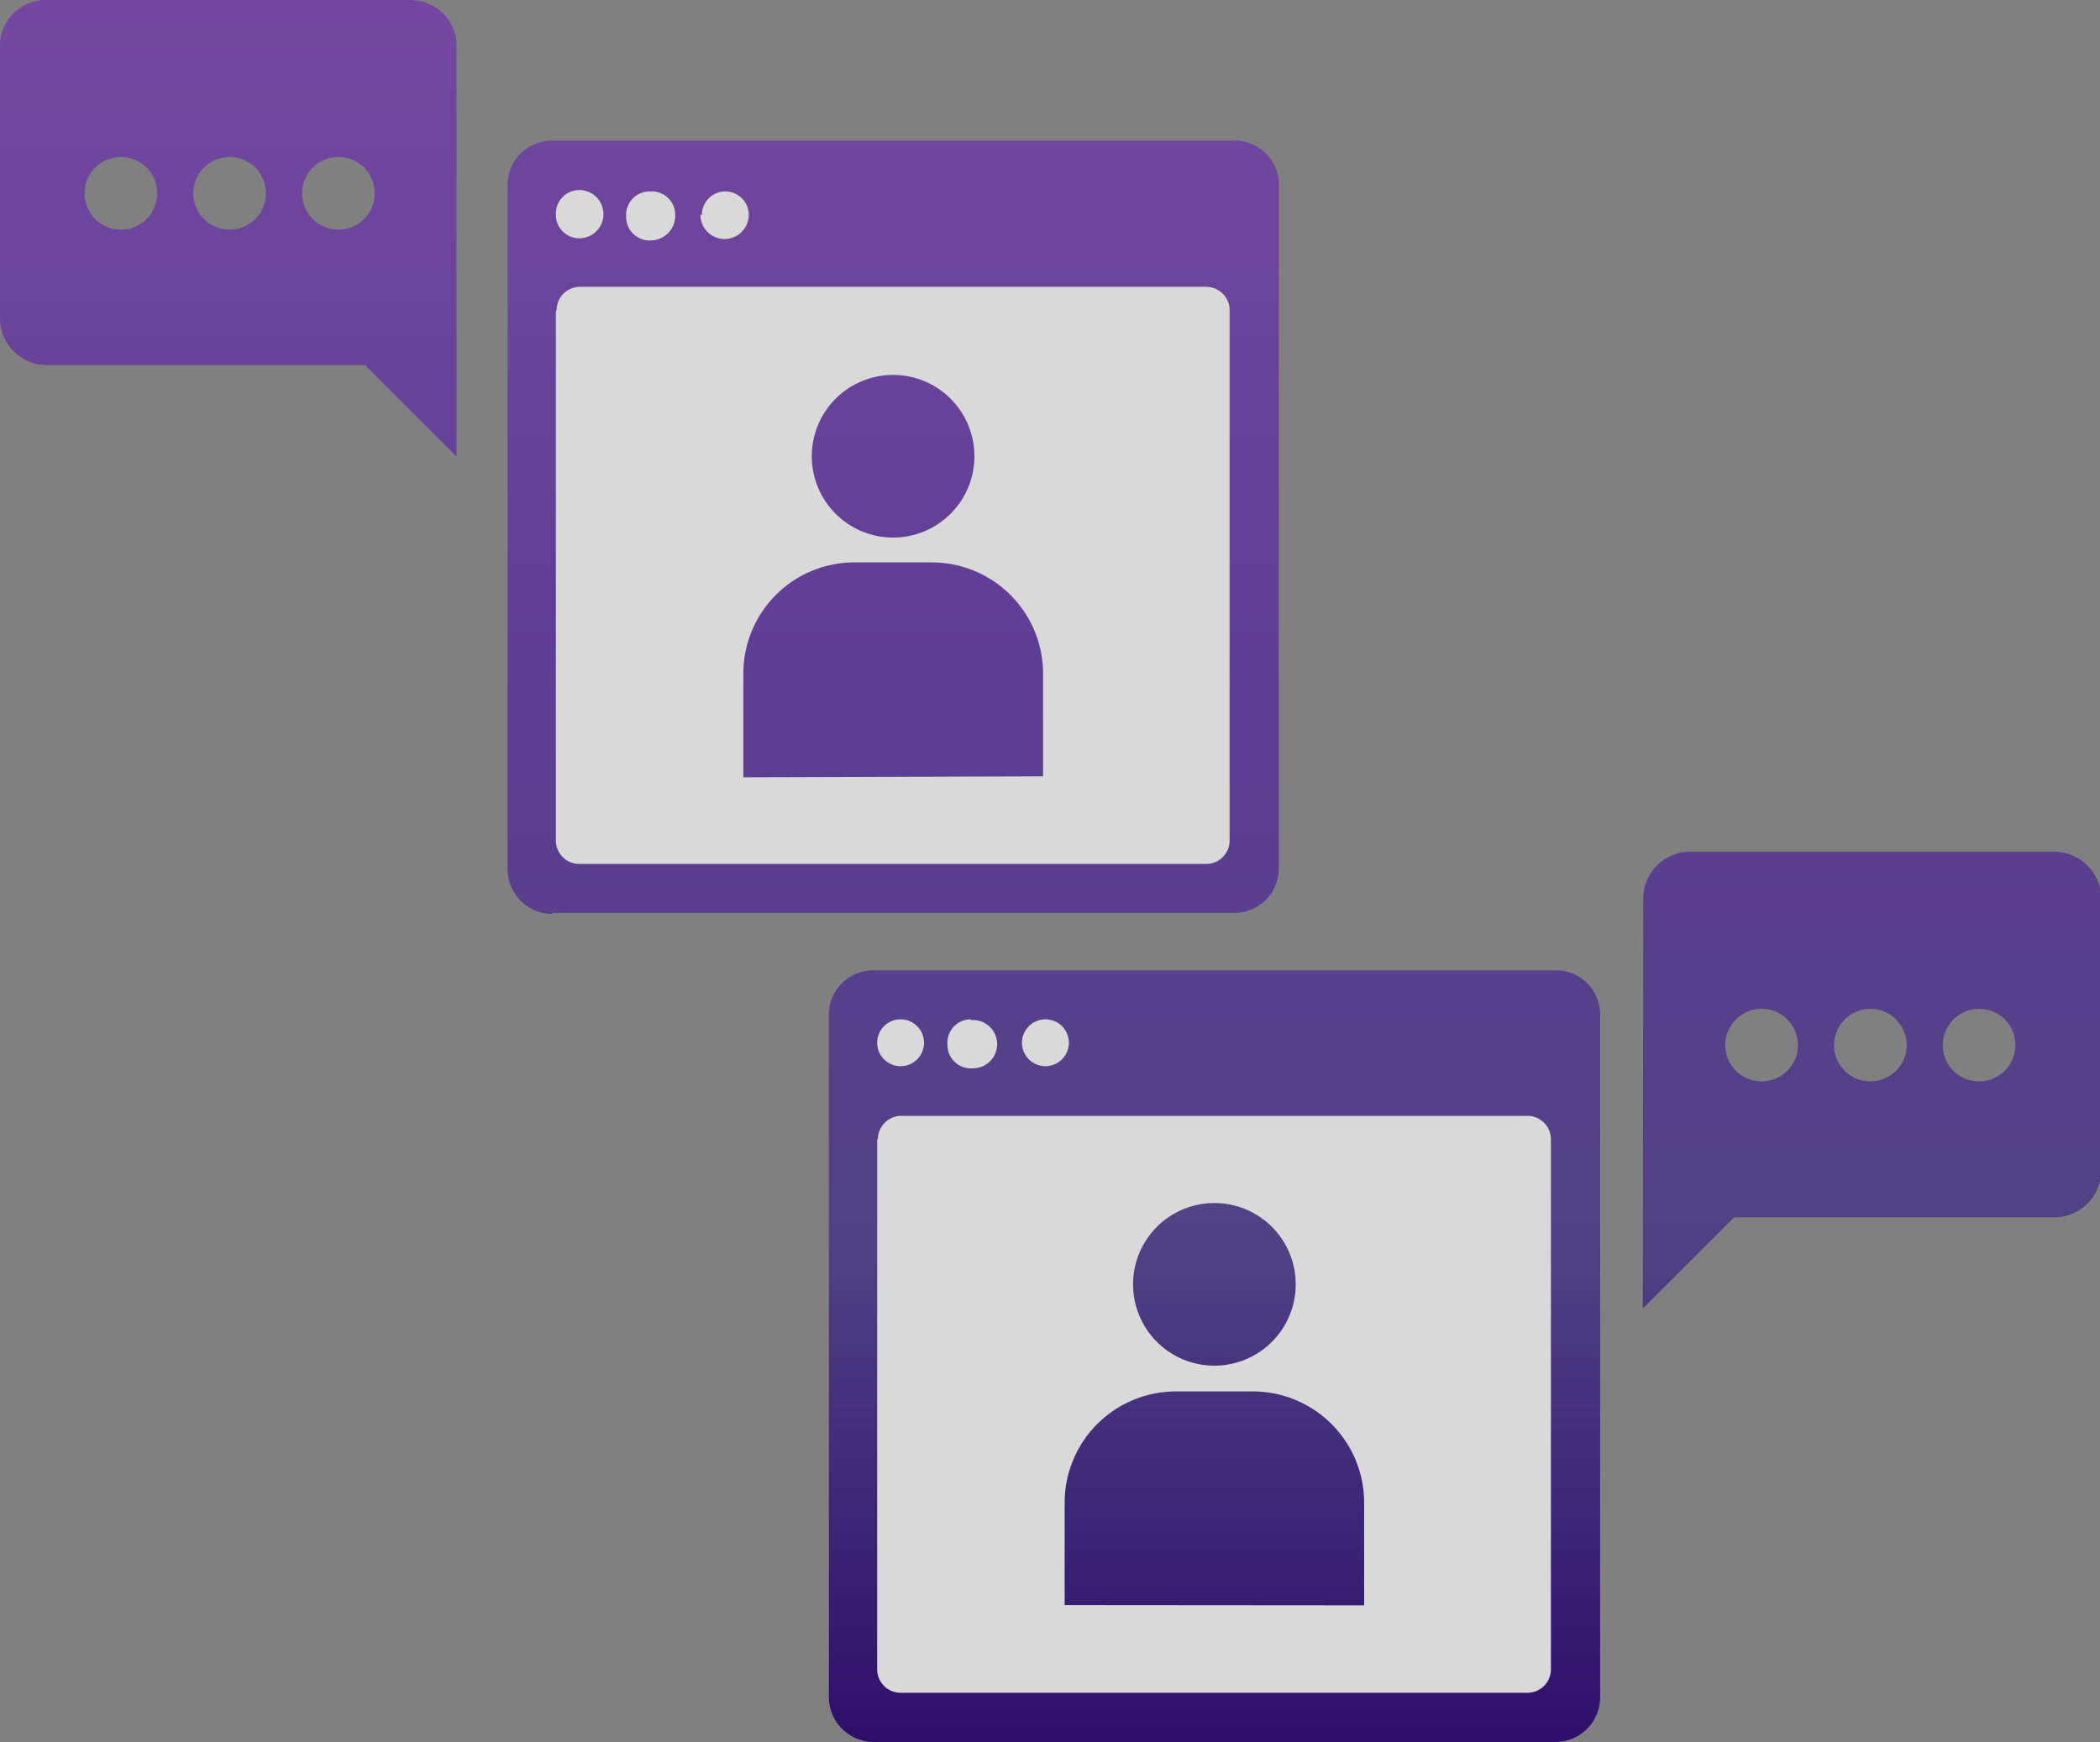 <svg xmlns="http://www.w3.org/2000/svg" xmlns:xlink="http://www.w3.org/1999/xlink" viewBox="0 0 89.61 74.34"><rect x="0" y="0" width="89.61" height="74.34" fill="#808080" stroke="none"/><defs><style>.cls-1{fill:#fff;opacity:0.7;isolation:isolate;}.cls-2{fill:url(#Degradado_sin_nombre_4);}</style><linearGradient id="Degradado_sin_nombre_4" x1="-5427.46" y1="303.82" x2="-5427.46" y2="303.52" gradientTransform="matrix(347.57, 0, 0, -288.34, 1886461.41, 87596.7)" gradientUnits="userSpaceOnUse"><stop offset="0" stop-color="#7a4ba3"/><stop offset="0.41" stop-color="#5f3e95"/><stop offset="0.69" stop-color="#504184"/><stop offset="1" stop-color="#230164"/></linearGradient></defs><title>icon-connections</title><g id="Capa_2" data-name="Capa 2"><g id="Capa_1-2" data-name="Capa 1"><g id="icon-1on1"><rect id="Rectángulo_28" data-name="Rectángulo 28" class="cls-1" x="22.17" y="6.96" width="31.19" height="30.16"/><rect id="Rectángulo_37" data-name="Rectángulo 37" class="cls-1" x="36.09" y="43.31" width="31.19" height="30.16"/><path id="Unión_2" data-name="Unión 2" class="cls-2" d="M37.28,74.34a1.92,1.92,0,0,1-1.91-1.91h0V43.27a1.89,1.89,0,0,1,1.9-1.86H66.38a1.88,1.88,0,0,1,1.9,1.86V72.43a1.91,1.91,0,0,1-1.9,1.91H37.28Zm.15-25.72V71.24a1,1,0,0,0,1,1H65.18a1,1,0,0,0,1-1V48.62a1,1,0,0,0-1-1H38.46a1,1,0,0,0-1,1Zm0-4.12a1,1,0,0,0,1,1h0a1,1,0,0,0,1-1,1,1,0,0,0-1-1h0a1,1,0,0,0-1,1Zm6.18,0a1,1,0,1,0,1-1h0a1,1,0,0,0-1,1Zm-2.18-1a1,1,0,0,0-1,1.09h0a1,1,0,0,0,1.09,1h0a1,1,0,0,0,0-2.06h-.12Zm4,25V64.13a4.75,4.75,0,0,1,4.74-4.75h3.29a4.75,4.75,0,0,1,4.75,4.75v4.38Zm2.92-13.69a3.47,3.47,0,1,1,3.47,3.47h0a3.47,3.47,0,0,1-3.47-3.47ZM70.12,38.3a2,2,0,0,1,1.95-1.95H87.66a2,2,0,0,1,2,1.95V50a2,2,0,0,1-2,1.95H74l-3.9,3.89ZM82.9,44.6a1.55,1.55,0,1,0,1.55-1.55A1.56,1.56,0,0,0,82.9,44.6Zm-4.64,0a1.55,1.55,0,1,0,1.55-1.55A1.56,1.56,0,0,0,78.26,44.6Zm-4.64,0a1.55,1.55,0,1,0,1.55-1.55A1.55,1.55,0,0,0,73.62,44.6ZM23.57,39a1.91,1.91,0,0,1-1.91-1.9h0V7.89A1.89,1.89,0,0,1,23.56,6H52.67a1.88,1.88,0,0,1,1.9,1.86V37.06a1.9,1.9,0,0,1-1.9,1.9H23.57Zm.15-25.72V35.87a1,1,0,0,0,1,1H51.47a1,1,0,0,0,1-1V13.24a1,1,0,0,0-1-1H24.75a1,1,0,0,0-1,1Zm0-4.11a1,1,0,0,0,1,1h0a1,1,0,0,0,0-2.06h0a1,1,0,0,0-1,1Zm6.17,0a1,1,0,0,0,2.06,0h0a1,1,0,0,0-1-1h0a1,1,0,0,0-1,1Zm-2.17-1a1,1,0,0,0-1,1.09h0a1,1,0,0,0,1.09,1h0a1.05,1.05,0,0,0,1-1,1,1,0,0,0-1-1.09h-.12Zm4,25V28.75A4.74,4.74,0,0,1,36.47,24h3.29a4.75,4.75,0,0,1,4.75,4.74v4.39Zm2.92-13.7a3.47,3.47,0,1,1,3.47,3.47h0a3.47,3.47,0,0,1-3.47-3.47Zm-15.17,0-3.89-3.89H2A2,2,0,0,1,0,13.64V2A1.95,1.95,0,0,1,2,0H17.53a2,2,0,0,1,1.38.57A1.94,1.94,0,0,1,19.48,2V19.48ZM12.89,8.25A1.55,1.55,0,1,0,14.44,6.7,1.55,1.55,0,0,0,12.89,8.25Zm-4.64,0A1.55,1.55,0,1,0,9.8,6.7,1.55,1.55,0,0,0,8.25,8.25Zm-4.64,0A1.55,1.55,0,1,0,5.16,6.7,1.55,1.55,0,0,0,3.61,8.25Z"/></g></g></g></svg>